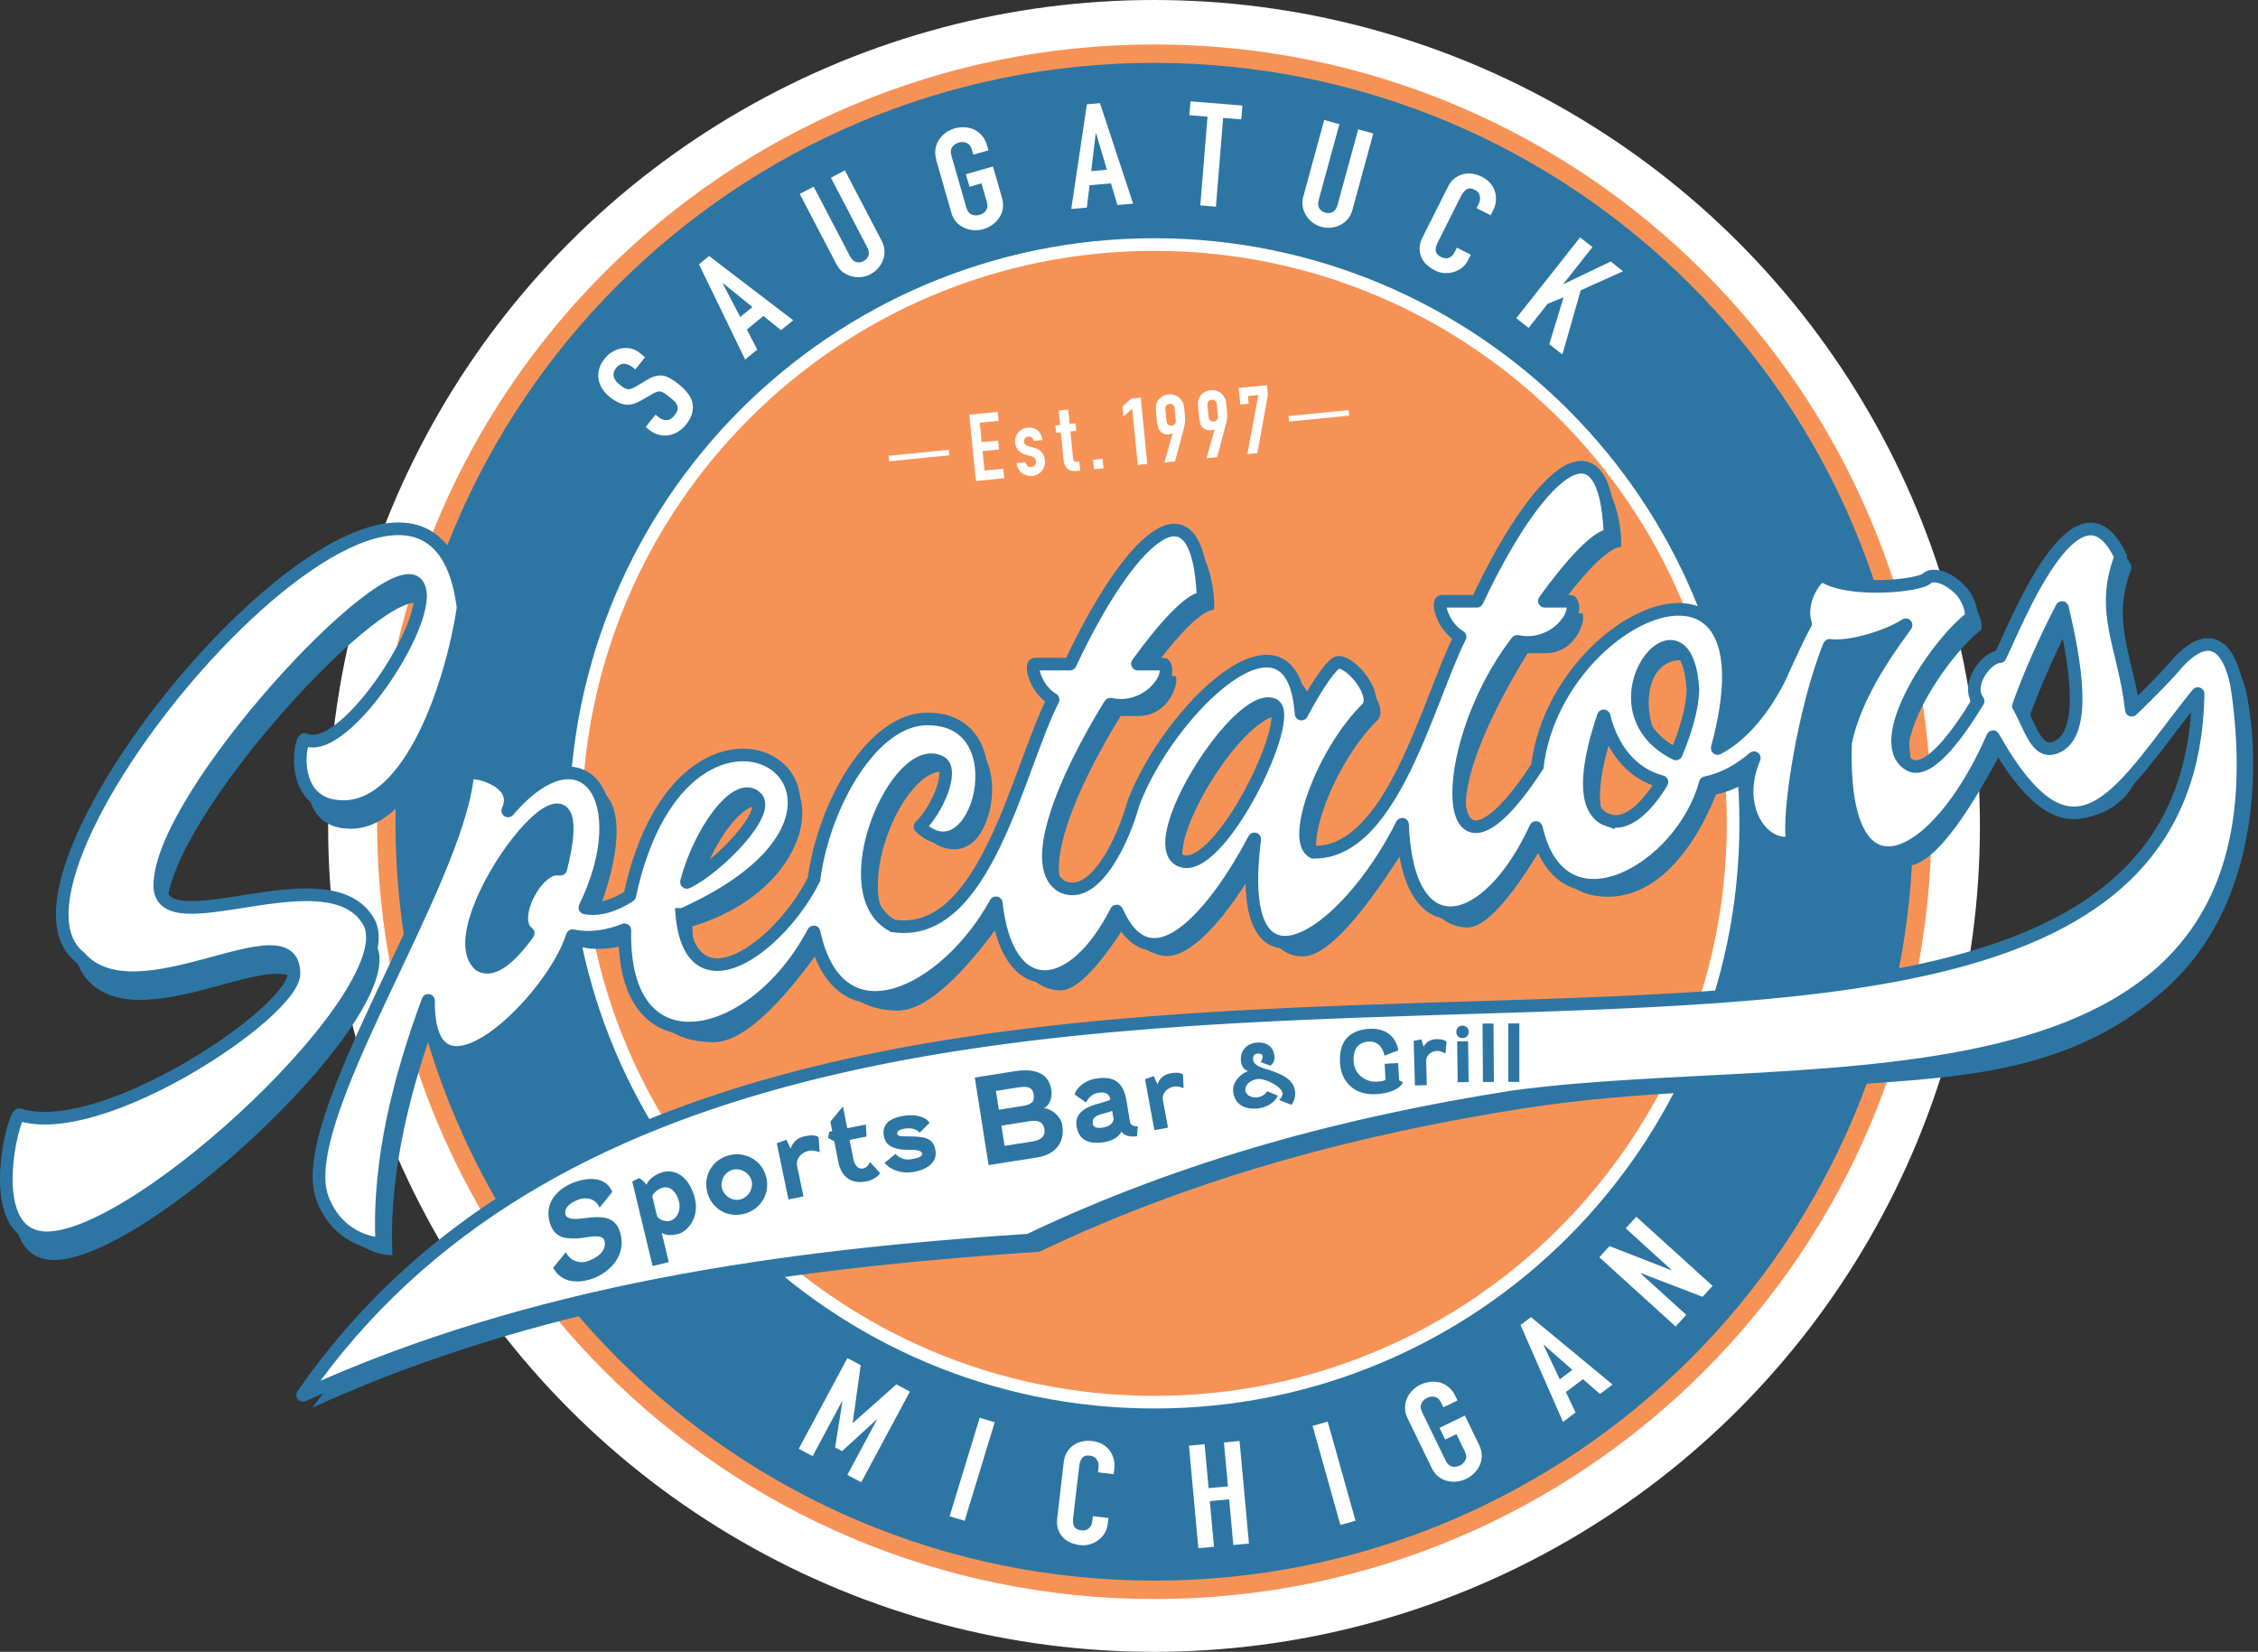 <svg width="406" height="297" viewBox="0 0 406 297" fill="none" xmlns="http://www.w3.org/2000/svg">
<rect x="0" y="0" width="406" height="297" fill="#333333" stroke="none"/>
<circle cx="207.5" cy="148.5" r="148.5" fill="white"/>
<g clip-path="url(#clip0_208_164)">
<path d="M207.55 285.85C283.821 285.85 345.65 224.021 345.65 147.75C345.65 71.48 283.821 9.65 207.55 9.65C131.279 9.65 69.45 71.48 69.45 147.75C69.45 224.021 131.279 285.85 207.55 285.85Z" fill="#2D76A4" stroke="#F79256" stroke-width="3.31" stroke-miterlimit="10"/>
<path d="M207.55 252.11C265.026 252.11 311.62 205.516 311.62 148.04C311.62 90.564 265.026 43.97 207.55 43.97C150.074 43.97 103.48 90.564 103.48 148.04C103.48 205.516 150.074 252.11 207.55 252.11Z" fill="#F79256" stroke="white" stroke-width="2.27" stroke-miterlimit="10"/>
<path d="M67.54 169.63C60.27 157.23 30.02 174.26 30.02 163.18C30.02 147.15 70.51 103.35 76.13 108.8C80.76 113.26 63.38 140.41 56.11 136.94C55.28 136.61 52.97 149.01 63.05 149.01C75.28 149.01 82.58 126.49 84.56 113.27C86.21 101.87 78.28 99.72 72.82 99.72C46.87 99.72 2.08 160.05 15.63 176.08C25.88 187.81 54.14 166.82 54.14 179.06C54.14 186 19.48 209.2 4.78 204.4C3.79 204.07 -2.17 226.55 9.74 226.55C26.6 226.55 74.64 181.54 67.53 169.64L67.54 169.63Z" fill="#2D76A4"/>
<path d="M404.22 126.28C404.21 126.09 402.45 111.87 393.59 121.21C393.59 121.21 393.56 121.25 393.54 121.26C393.06 121.77 392.56 122.33 392.03 122.99C392.02 123 392.02 123.01 392.01 123.03C389.1 126.25 385.15 129.91 385.15 129.91C383.91 118.44 379.35 112.36 383.22 102.27C383.77 100.75 377 93.7 373.27 99.37C368.02 106.15 363.87 114.85 361.52 120.24C360.96 119.69 356.54 123.28 356.82 125.22C356.99 126.13 357.25 127.14 357.59 128.22C353.62 134.74 348.35 141.74 345.06 139.59C338.57 135.44 349.62 118.44 356.12 113.33C356.67 112.92 356.12 109.74 353.91 107.8C351.28 105.45 349.07 105.45 348.38 106.14C347.14 107.52 334.42 108.77 329.72 105.73C328.89 105.18 325.16 110.01 326.54 114.3C324.96 117.12 323.44 120.52 322.07 124.03L321.94 123.96C319.04 129.76 315.03 134.6 310.61 136.81C312.27 131 312.68 126.03 312.41 121.46C312 114.27 308.26 111.92 305.5 111.37C300.52 110.54 295 113.17 291.82 117.31C284.81 121.28 279.93 130.78 278.32 139.93C274.74 146.16 270.02 152.24 266.24 150.35C259.6 147.03 266.38 130.86 274.67 117.45H277.85C283.93 117.45 285.45 110.26 284.35 110.26H279.51C284.49 103.35 289.18 98.37 291.4 98.37C291.81 98.37 291.26 85.65 285.32 85.65C282 85.65 274.54 96.29 267.49 110.25H261.13C260.3 110.25 261.13 114.67 264.45 116.61C261.26 123.37 258.45 130.6 256.29 137.54C252.43 144.36 243.78 158 238.04 155.36C233.85 153.43 239.65 137.41 247.65 129.52C249.85 127.35 245.08 121.21 242.55 121.21C241.56 121.21 238.79 125.08 235.85 130.68C236.14 126.01 235.2 121.92 230.45 121.15C223.22 119.98 211.45 132.92 205.63 146.7C204.51 149.36 203.62 152.06 203.01 154.68C199.82 159.46 196.14 163.17 193.07 161.64C186.43 158.32 193.21 142.15 201.5 128.74H204.68C210.76 128.74 212.28 121.55 211.18 121.55H206.34C211.32 114.64 216.01 109.66 218.23 109.66C218.64 109.66 218.09 96.94 212.15 96.94C208.83 96.94 201.37 107.58 194.32 121.54H187.96C187.13 121.54 187.96 125.96 191.28 127.9C187.82 135.23 184.78 143.1 182.57 150.57C182.28 151.54 182.04 152.51 181.83 153.47C176.57 161.48 168.39 171.67 162.45 168.58C151.12 162.64 163.28 134.99 171.02 139.14C173.51 140.52 170.47 147.71 167.29 150.75C166.74 151.16 172.13 155.03 175.72 150.61C179.73 145.77 180.56 131.4 168.53 131.4C158.9 131.4 150.07 146.54 148.26 160.21C143.12 168.42 135.41 178.29 128.91 175.1C125.73 173.58 124.49 170.4 124.49 166.53H124.63C147.44 159.48 149.51 137.5 135.27 137.5C126.46 137.5 117.88 150.47 115.13 163.19C112.93 164.65 110.6 165.48 108.28 165.48C107.87 165.48 107.45 165.48 107.04 165.34C111.74 153.87 113.4 141.15 104.42 141.15C100.13 141.15 96.26 144.19 92.95 148.34C93.09 147.93 93.23 147.51 93.37 147.24C95.17 141.43 86.04 140.74 86.04 141.3C84.1 161.34 54.66 203.64 59.91 217.6C62.95 225.62 70.56 225.89 70.56 225.62C69.87 210.41 74.01 195.07 78.99 181.66C78.44 186.5 79.27 191.33 84.24 191.33C89.91 191.33 96.41 184.56 101.24 176.96C102.48 175.02 103.73 172.81 104.83 170.32C105.8 170.6 106.76 170.6 107.73 170.6C110.06 170.6 112.24 170.09 114.28 169.23C113.69 179.07 117.42 187.39 128.37 187.39C134.44 187.39 142.31 178.09 148.26 169.52C149.37 176.53 153.36 181.7 161.5 181.7C167.49 181.7 175.14 172.74 181.05 164.28C181.67 172.11 185.09 178.06 190.74 178.06C194.02 178.06 198.51 172.5 202.7 165.8C203.58 169 205.61 171.26 209.16 171.84C214.61 172.73 222.35 162.59 227.58 152.66C225.54 162.77 227.41 171.96 234.26 171.96C239.76 171.96 247.86 160.23 254.11 150.12C254.05 159.32 257.58 166.76 263.91 166.76C267.79 166.76 273.35 159 278.13 150.74C279.03 156.01 281.63 160.01 286.3 160.95C296.53 163.02 304.27 153.62 308.55 142.84C311.89 142.15 314.85 140.44 317.45 138.17C316.53 141.64 315.97 144.42 315.92 145.74C315.78 152.1 324.63 155.14 324.21 153.48C323.24 148.78 326.28 129.32 330.84 118.12C334.85 118.68 342.17 116.18 344.8 114.25C343.56 116.19 335.68 125.86 333.74 135.68C331.8 145.49 336.5 155.72 342.72 155.72C348.2 155.72 354.94 144.39 360.24 134.46C363.53 140.83 368.7 147.02 374.23 147.02C375.61 147.02 382.11 145.91 384.46 139.14C384.46 139.14 394.17 126.64 397.33 122.46C401.6 120.34 390.41 166.27 356.33 173.76C294.24 187.4 123.75 162.63 56.17 253.08C60.32 251.21 64.48 249.45 68.64 247.81C107.41 232.68 147.05 227.75 186.89 225.06C214.93 211.67 244.33 203.93 273.84 199.3C294.43 196.07 315.38 196.09 336.11 194.81C355.38 193.49 373.84 191.92 389.58 177.64C408.44 160.51 405.36 132.21 404.21 126.24L404.22 126.28ZM137.75 145.4C141.07 148.03 130.56 158.53 125.31 160.88C127.66 151.76 134.3 142.5 137.75 145.4ZM102.73 158.46C100.93 158.18 98.72 159.7 97.2 162.33C95.4 165.37 95.26 168.69 96.92 169.93C93.88 174.21 90.56 177.12 88.21 175.74C81.85 171.87 97.75 145.05 102.45 147.82C104.66 149.06 104.39 153.48 102.73 158.46ZM214.14 156.87C207.31 153.76 224.69 126.21 230.87 128.85C235.24 130.72 221.04 160.01 214.14 156.87ZM291.12 149.65C285.73 147.85 287.67 138.32 290.29 130.71C291.53 136.1 294.85 141.22 300.79 142.74C297.89 147.58 294.3 150.76 291.12 149.65ZM306.33 126.29C306.19 129.74 304.95 133.89 303.29 137.76C295.13 135.27 293.61 118.69 302.32 118.69C305.64 118.69 306.61 122.7 306.33 126.29ZM371.55 136.54C368.1 137.92 367.05 132.96 364.83 129.09C366.63 123.98 369.67 117.07 372.71 111.26C374.92 120.66 377.49 134.19 371.55 136.54Z" fill="#2D76A4"/>
<path d="M66.25 165.65C58.98 153.25 28.73 170.28 28.73 159.2C28.73 143.17 69.22 99.37 74.84 104.82C79.47 109.28 62.09 136.43 54.82 132.96C53.99 132.63 51.68 145.03 61.76 145.03C73.99 145.03 81.29 122.51 83.27 109.29C77.1 59.24 -5.83 156.23 14.35 172.09C24.6 183.82 52.86 162.83 52.86 175.07C52.86 182.01 18.2 205.21 3.5 200.41C2.51 200.08 -3.45 222.56 8.46 222.56C25.32 222.56 73.36 177.55 66.25 165.65Z" fill="white" stroke="#2D76A4" stroke-width="2.27" stroke-miterlimit="10"/>
<path d="M402.3 124.12C402.29 123.93 400.53 109.71 391.67 119.05C389.78 121.43 384.11 127 383.33 127.69C383.29 127.72 383.23 127.69 383.23 127.65C381.97 116.26 377.46 110.19 381.3 100.14C381.3 100.12 381.3 100.1 381.3 100.09C373.52 83.61 362.19 112.96 359.63 118.05C359.62 118.07 359.6 118.08 359.58 118.08C357.36 118.05 353.4 122.97 355.67 126.02C355.68 126.04 355.69 126.07 355.67 126.09C351.71 132.6 346.45 139.58 343.17 137.42C336.68 133.27 347.73 116.27 354.23 111.16C354.78 110.75 354.23 107.57 352.02 105.63C349.39 103.28 347.18 103.28 346.49 103.97C345.25 105.35 332.53 106.6 327.83 103.56C327 103.01 323.28 107.83 324.64 112.1C324.64 112.12 324.64 112.13 324.64 112.15C323.06 114.97 320.05 121.79 320.05 121.79C317.18 127.54 313.22 132.34 308.85 134.58C308.8 134.61 308.75 134.56 308.76 134.5C320.13 92.7 279.77 110.21 276.43 137.76C276.43 137.76 276.43 137.78 276.43 137.79C258.72 165.04 257.78 134.74 272.76 115.33C272.77 115.31 272.8 115.3 272.82 115.31C279.28 116.73 284.18 110.43 282.48 108.14C282.47 108.12 282.45 108.11 282.42 108.11C282.03 108.11 278.45 108.11 277.74 108.11C277.69 108.11 277.66 108.05 277.69 108.01C282.59 101.21 287.22 96.31 289.44 96.22C289.47 96.22 289.5 96.19 289.5 96.16C288.56 73.09 275.88 86.14 265.61 108.07C265.6 108.09 265.58 108.11 265.55 108.11H259.23C258.4 108.11 259.23 112.49 262.5 114.44C262.53 114.46 262.54 114.49 262.52 114.52C256.73 126.05 250.34 153.5 236.16 153.23C236.15 153.23 236.14 153.23 236.13 153.23C231.97 151.27 237.77 135.28 245.76 127.39C247.96 125.22 243.19 119.08 240.66 119.08C239.68 119.08 236.97 122.86 234.06 128.36C234.03 128.42 233.95 128.4 233.94 128.33C232.36 106.12 209.98 127.78 203.74 144.56C202.22 150.32 197.11 161.93 191.18 159.5C184.55 156.19 191.3 140.04 199.59 126.64C199.6 126.62 199.63 126.61 199.66 126.61C206.12 128.03 211.02 121.73 209.31 119.44C209.3 119.42 209.28 119.41 209.25 119.41C208.86 119.41 205.28 119.41 204.57 119.41C204.52 119.41 204.49 119.35 204.52 119.31C209.42 112.51 214.05 107.61 216.27 107.52C216.3 107.52 216.33 107.49 216.33 107.46C215.39 84.39 202.71 97.44 192.44 119.37C192.43 119.39 192.41 119.41 192.38 119.41H186.06C185.23 119.41 186.06 123.79 189.33 125.74C189.36 125.76 189.37 125.79 189.35 125.82C182.97 138.33 177.15 169.09 160.56 166.46H160.54C149.23 160.5 161.38 132.88 169.12 137.02C171.6 138.4 168.6 145.52 165.43 148.59C165.4 148.62 165.41 148.66 165.43 148.68C175.66 158.41 183.62 128.97 166.63 129.28C157 129.28 148.18 144.41 146.36 158.08C146.36 158.08 146.36 158.09 146.36 158.1C140.24 170.33 124.18 182.16 122.59 164.41H122.73C168.25 144.03 123.44 113.35 113.23 161.05C113.23 161.07 113.22 161.08 113.2 161.09C110.64 162.72 107.98 163.72 105.21 163.25C105.17 163.25 105.14 163.19 105.16 163.16C114.57 143.86 104.85 130.1 91.4 145.79C91.35 145.85 91.26 145.79 91.29 145.73C93.87 140.32 84.67 138.25 84.12 139.17C84.12 139.18 84.12 139.19 84.11 139.21C82.16 159.26 52.74 201.53 57.99 215.49C61.03 223.51 68.64 223.78 68.64 223.51C67.95 208.43 72.02 193.22 76.94 179.9C76.96 179.83 77.06 179.86 77.06 179.93C76.83 201.7 99.27 179.96 102.9 168.27C102.9 168.24 102.94 168.22 102.97 168.23C106.08 168.9 109.44 168.33 112.28 167.17C112.32 167.15 112.36 167.19 112.36 167.23C111.75 193.27 135.54 187.93 146.26 167.58C146.29 167.53 146.36 167.54 146.37 167.6C150.8 188.17 170.04 178.63 179.03 162.35C179.06 162.3 179.14 162.32 179.14 162.38C181.08 180.02 192.76 179.48 200.72 163.82C200.74 163.77 200.81 163.78 200.83 163.82C207.16 178.23 218.76 163.67 225.5 150.86C225.53 150.8 225.62 150.83 225.61 150.9C221.62 182 241.69 168.89 252.08 148.23C252.11 148.17 252.19 148.19 252.19 148.26C253.04 170.72 267.34 167.86 276.12 148.81C276.14 148.76 276.22 148.77 276.24 148.82C280.75 168.79 302.42 156.4 306.62 140.78C306.62 140.76 306.64 140.74 306.67 140.74C309.91 140.06 312.79 138.42 315.34 136.25C315.39 136.21 315.46 136.25 315.43 136.32C311.51 145.56 317.34 152.85 322.24 151.4C322.27 151.4 322.29 151.36 322.29 151.33C321.35 146.54 324.38 127.23 328.92 116.07C328.93 116.04 328.96 116.03 328.98 116.03C332.87 116.54 339.81 114.24 342.63 112.34C342.69 112.3 342.75 112.37 342.71 112.43C341.02 114.88 333.69 124.16 331.84 133.58C331.84 133.58 331.84 133.58 331.84 133.59C330.88 164.09 348.24 155.64 358.3 132.48C358.32 132.43 358.39 132.43 358.41 132.48C373.38 159.06 381.52 141.62 395.12 124.73C395.16 124.68 395.24 124.71 395.24 124.77C393.22 232.9 141 125.71 54.41 250.8C54.37 250.85 54.43 250.92 54.49 250.89C96.07 231.96 141.09 225.85 184.99 222.97H185.01C213.05 209.58 242.45 201.84 271.95 197.22C326.55 189.73 413.54 204.72 402.32 124.16L402.3 124.12ZM135.83 143.24C139.12 145.84 128.8 156.21 123.51 158.66C123.46 158.68 123.41 158.63 123.42 158.58C125.8 149.5 132.39 140.35 135.82 143.24H135.83ZM100.75 156.28C96.63 155.42 91.51 165.32 94.95 167.73C94.98 167.75 94.99 167.79 94.97 167.82C91.94 172.07 88.65 174.94 86.31 173.58C86.31 173.58 86.3 173.58 86.29 173.57C77.82 166.46 108.19 127.02 100.83 156.24C100.83 156.27 100.79 156.29 100.76 156.29L100.75 156.28ZM212.22 154.71C205.39 151.6 222.77 124.05 228.95 126.69C233.32 128.56 219.12 157.85 212.22 154.71ZM289.2 147.49C283.86 145.71 285.71 136.32 288.3 128.75C288.32 128.69 288.4 128.7 288.42 128.75C289.7 134.04 292.98 139.02 298.79 140.55C298.83 140.56 298.85 140.61 298.83 140.64C295.94 145.44 292.36 148.58 289.2 147.48V147.49ZM304.4 124.13C304.26 127.56 303.03 131.68 301.39 135.53C301.38 135.56 301.33 135.58 301.3 135.56C284.59 127.11 303.35 104.21 304.4 124.12V124.13ZM369.63 134.38C366.18 135.76 365.13 130.82 362.93 126.95C362.93 126.93 362.92 126.92 362.93 126.9C364.71 121.83 367.71 115.01 370.72 109.25C370.75 109.2 370.82 109.21 370.84 109.26C373.04 118.65 375.55 132.04 369.64 134.38H369.63Z" fill="white" stroke="#2D76A4" stroke-width="2.27" stroke-miterlimit="10"/>
<path d="M175.47 86.48L174.29 74.55L179.38 74.05L179.54 75.66L176.16 76L176.51 79.5L179.46 79.21L179.62 80.82L176.67 81.11L177.02 84.61L180.4 84.27L180.57 85.98L175.48 86.48H175.47Z" fill="white"/>
<path d="M185.84 79.28C185.8 78.99 185.69 78.78 185.5 78.65C185.31 78.52 185.11 78.47 184.88 78.49C184.61 78.52 184.41 78.62 184.29 78.81C184.16 79 184.11 79.2 184.13 79.43C184.15 79.59 184.2 79.74 184.29 79.88C184.38 80.02 184.6 80.14 184.93 80.23L185.97 80.53C186.63 80.71 187.1 81 187.38 81.4C187.66 81.8 187.83 82.25 187.88 82.75C187.92 83.11 187.88 83.45 187.79 83.77C187.69 84.09 187.54 84.38 187.34 84.64C187.14 84.9 186.89 85.11 186.59 85.27C186.29 85.43 185.96 85.54 185.59 85.57C184.9 85.64 184.3 85.48 183.78 85.09C183.52 84.9 183.31 84.65 183.13 84.35C182.95 84.05 182.84 83.68 182.78 83.26L184.39 83.1C184.45 83.33 184.55 83.54 184.7 83.73C184.85 83.92 185.08 84 185.41 83.97C185.66 83.95 185.87 83.84 186.05 83.66C186.23 83.48 186.3 83.24 186.28 82.95C186.26 82.72 186.18 82.52 186.04 82.37C185.9 82.22 185.66 82.09 185.33 82L184.48 81.78C183.92 81.63 183.47 81.38 183.13 81.01C182.78 80.64 182.58 80.18 182.53 79.61C182.49 79.25 182.53 78.91 182.63 78.59C182.73 78.27 182.89 77.99 183.1 77.74C183.3 77.49 183.55 77.3 183.84 77.15C184.13 77 184.45 76.91 184.79 76.88C185.13 76.85 185.46 76.88 185.77 76.97C186.08 77.06 186.35 77.21 186.58 77.41C186.81 77.61 187.01 77.86 187.16 78.16C187.31 78.46 187.41 78.78 187.44 79.12L185.83 79.28H185.84Z" fill="white"/>
<path d="M190.62 76.4L190.36 73.82L192.07 73.65L192.33 76.23L193.39 76.13L193.52 77.47L192.46 77.57L192.93 82.28C192.95 82.48 192.98 82.64 193.03 82.74C193.08 82.85 193.15 82.92 193.25 82.97C193.35 83.02 193.46 83.04 193.59 83.04C193.72 83.04 193.88 83.03 194.07 83.01L194.23 84.62L193.53 84.69C193.14 84.73 192.81 84.69 192.53 84.6C192.25 84.5 192.03 84.37 191.85 84.19C191.67 84.02 191.54 83.81 191.44 83.58C191.34 83.35 191.28 83.12 191.26 82.9L190.75 77.74L189.9 77.82L189.77 76.48L190.62 76.4Z" fill="white"/>
<path d="M196.7 84.37L196.53 82.66L198.24 82.49L198.41 84.2L196.7 84.37Z" fill="white"/>
<path d="M204.58 83.59L203.58 73.47L202 74.9L201.82 73.09L203.4 71.66L205.11 71.49L206.29 83.42L204.58 83.59Z" fill="white"/>
<path d="M209.38 83.12L210.83 77.92L210.79 77.89C210.74 77.94 210.66 77.98 210.54 78.02C210.42 78.06 210.27 78.09 210.08 78.11C209.78 78.14 209.49 78.1 209.22 77.97C208.95 77.85 208.73 77.69 208.56 77.48C208.47 77.38 208.4 77.26 208.34 77.14C208.28 77.02 208.23 76.85 208.19 76.66C208.14 76.46 208.09 76.21 208.05 75.9C208.01 75.59 207.96 75.21 207.92 74.74C207.88 74.35 207.85 74.03 207.84 73.78C207.83 73.53 207.83 73.31 207.84 73.13C207.84 72.96 207.87 72.81 207.91 72.68C207.95 72.55 208 72.42 208.06 72.28C208.25 71.89 208.52 71.58 208.87 71.34C209.22 71.1 209.64 70.96 210.11 70.91C210.58 70.86 211.01 70.92 211.4 71.1C211.79 71.27 212.11 71.52 212.37 71.86C212.46 71.99 212.54 72.11 212.61 72.22C212.68 72.34 212.74 72.48 212.79 72.64C212.83 72.82 212.87 73.03 212.9 73.28C212.93 73.53 212.97 73.85 213.01 74.24C213.05 74.61 213.07 74.91 213.08 75.16C213.09 75.4 213.1 75.61 213.09 75.78C213.07 75.96 213.05 76.12 213.03 76.27C213 76.41 212.97 76.57 212.93 76.73L211.28 82.95L209.37 83.14L209.38 83.12ZM209.75 75.76C209.78 76.02 209.88 76.22 210.06 76.36C210.24 76.5 210.45 76.56 210.67 76.54C210.89 76.52 211.08 76.42 211.23 76.25C211.38 76.08 211.45 75.86 211.42 75.6L211.2 73.39C211.17 73.13 211.07 72.93 210.89 72.79C210.71 72.65 210.5 72.59 210.28 72.61C210.06 72.63 209.87 72.73 209.72 72.9C209.57 73.07 209.5 73.29 209.53 73.55L209.75 75.76Z" fill="white"/>
<path d="M216.95 82.37L218.4 77.17L218.36 77.14C218.31 77.19 218.23 77.23 218.11 77.27C217.99 77.31 217.84 77.34 217.65 77.36C217.35 77.39 217.06 77.35 216.79 77.22C216.52 77.1 216.3 76.94 216.13 76.73C216.04 76.63 215.97 76.51 215.91 76.39C215.85 76.27 215.8 76.1 215.76 75.91C215.71 75.71 215.66 75.46 215.62 75.15C215.58 74.84 215.53 74.46 215.49 73.99C215.45 73.6 215.42 73.28 215.41 73.03C215.4 72.78 215.4 72.56 215.41 72.38C215.41 72.21 215.44 72.06 215.48 71.93C215.52 71.8 215.57 71.67 215.63 71.53C215.82 71.14 216.09 70.83 216.44 70.59C216.79 70.35 217.21 70.21 217.68 70.16C218.15 70.11 218.58 70.17 218.97 70.35C219.36 70.52 219.68 70.77 219.94 71.11C220.03 71.24 220.11 71.36 220.18 71.47C220.25 71.59 220.31 71.73 220.36 71.89C220.4 72.07 220.44 72.28 220.47 72.53C220.5 72.78 220.54 73.1 220.58 73.49C220.62 73.86 220.64 74.16 220.65 74.41C220.66 74.65 220.67 74.86 220.66 75.03C220.64 75.21 220.62 75.37 220.6 75.52C220.57 75.66 220.54 75.82 220.5 75.98L218.85 82.2L216.94 82.39L216.95 82.37ZM217.32 75.01C217.35 75.27 217.45 75.47 217.63 75.61C217.81 75.75 218.02 75.81 218.24 75.79C218.46 75.77 218.65 75.67 218.8 75.5C218.95 75.33 219.02 75.11 218.99 74.85L218.77 72.64C218.74 72.38 218.64 72.18 218.46 72.04C218.28 71.9 218.07 71.84 217.85 71.86C217.63 71.88 217.44 71.98 217.29 72.15C217.14 72.32 217.07 72.54 217.1 72.8L217.32 75.01Z" fill="white"/>
<path d="M224.28 81.64L226.26 71.02L224.38 71.21L224.52 72.58L223.01 72.73L222.71 69.75L227.8 69.25L227.97 70.96L226.08 81.47L224.27 81.65L224.28 81.64Z" fill="white"/>
<path d="M170.65 81.37L159.83 82.44" stroke="white" stroke-miterlimit="10"/>
<path d="M242.54 74.23L231.73 75.3" stroke="white" stroke-miterlimit="10"/>
<path d="M101.75 225.18C102.57 226.77 104.3 227.24 105.64 226.77C107.58 226.09 109.05 224.85 108.72 223.16C108.45 221.79 105.85 222.41 105.07 222.53C104.09 222.68 103.16 222.76 101.83 222.59C100.29 222.39 99.13 221.39 98.72 219.27C97.99 215.48 101.13 213.32 103.38 212.53C106.19 211.55 108.98 211.72 110.1 214.28L107.82 217.14C107.18 215.58 105.51 215.17 104.16 215.64C103.09 216.01 101.38 216.85 101.67 218.33C101.91 219.56 104.38 219.09 105.36 218.99C108.01 218.72 110.92 218.39 111.67 222.27C112.44 226.26 109.11 229 106.59 229.88C102.9 231.17 100.46 229.95 99.47 227.93L101.73 225.17L101.75 225.18Z" fill="#2D76A4"/>
<path d="M124.96 215.56C125.77 218.94 123.61 221.47 121.89 221.88C120.48 222.22 119.55 222.05 118.98 221.65L120.25 226.93L117.34 227.63L113.68 212.43L114.88 211.84C115.35 212.01 115.94 212.56 116.25 213.03C116.49 212.13 117.94 211.04 119.19 210.74C121.77 210.12 124.08 211.9 124.96 215.56ZM117.3 215.15L118.15 218.69C118.56 219.39 119.8 219.68 120.37 219.54C121.72 219.21 122.47 217.65 122.1 216.13C121.67 214.33 120.59 213.2 119.18 213.54C118.42 213.72 117.38 214.52 117.29 215.14L117.3 215.15Z" fill="#2D76A4"/>
<path d="M131.26 207.68C134.26 207.01 137.15 208.82 137.81 211.78C138.48 214.78 136.62 217.62 133.62 218.29C130.58 218.97 127.79 217.16 127.12 214.16C126.46 211.2 128.22 208.36 131.25 207.68H131.26ZM133.05 215.67C134.49 215.35 135.48 213.82 135.15 212.36C134.83 210.94 133.29 209.98 131.85 210.3C130.41 210.62 129.48 212.14 129.8 213.56C130.13 215.02 131.61 215.99 133.05 215.67Z" fill="#2D76A4"/>
<path d="M141.77 215.67L139.67 205.56L141.39 204.92L142.17 206.51C142.48 205.53 143.26 204.59 144.64 204.31C145.58 204.12 146.49 204.01 147.19 204.45L147.39 207.16C146.41 206.84 145.86 206.83 145.37 206.93C144.04 207.21 143.07 208.4 143.32 209.61L144.47 215.11L141.78 215.67H141.77Z" fill="#2D76A4"/>
<path d="M148.88 204.62L149.12 203.48L149.64 203.38L149.3 201.66L151.57 198.93L152.34 202.85L155.69 202.19L155.81 204.35L152.76 204.95L153.43 208.35C153.7 209.72 154.47 210.22 155.08 210.1C155.74 209.97 156.04 209.7 156.44 208.93L158.25 210.93C157.71 211.73 156.66 212.24 155.81 212.41C153.26 212.91 151.31 211.85 150.72 208.86L150.01 205.22L148.89 204.61L148.88 204.62Z" fill="#2D76A4"/>
<path d="M167.12 201.89L165.37 203.65C165 203.2 164.04 202.67 162.62 202.93C161.9 203.06 161.22 203.32 161.32 203.88C161.4 204.32 162.17 204.32 163.01 204.32C165.93 204.36 167.75 204.39 168.19 206.76C168.65 209.24 166.3 210.34 164.36 210.7C162.16 211.1 160.19 210.43 159.06 209.07L161.01 207.47C161.5 208.03 162.51 208.67 163.83 208.43C164.77 208.26 165.91 208.05 165.79 207.4C165.62 206.47 163.23 206.82 162.12 206.68C160.49 206.46 159.23 205.95 158.92 204.24C158.55 202.24 159.86 201.1 162.26 200.66C164.95 200.17 166.69 201.03 167.14 201.91L167.12 201.89Z" fill="#2D76A4"/>
<path d="M177.75 209.48L175.27 193.74L182.37 192.62C186.33 191.99 188.58 193.1 189.03 195.94C189.22 197.17 188.89 198.59 187.72 199.26C189.08 199.36 190.75 200.68 191.01 202.36C191.45 205.18 190.04 207.54 186.47 208.11L177.75 209.48ZM179.07 196.15L179.6 199.53L183.65 198.89C185.29 198.63 186.09 198.29 185.85 196.76C185.65 195.51 184.8 195.25 183.12 195.51L179.07 196.15ZM185.58 205.25C187 205.03 188.01 204.4 187.79 203.03C187.55 201.52 186.43 201.39 185.01 201.61L180.06 202.39L180.63 206.03L185.58 205.25Z" fill="#2D76A4"/>
<path d="M199.64 197.69C199.48 196.7 198.83 196.25 197.4 196.49C196.3 196.67 195.65 197.5 195.28 198.23L193.23 196.8C193.39 195.86 194.84 194.3 196.95 193.95C200.1 193.43 201.96 194.35 202.55 197.92L203.18 201.71C203.27 202.23 203.84 202.6 204.58 202.48L204.45 204.29C203.1 204.51 202.08 204.11 201.63 203.48C201.23 204.27 200.36 205.05 198.54 205.36C195.41 205.88 193.93 204.66 193.58 202.56C192.93 198.64 198.51 198.51 199.63 197.7L199.64 197.69ZM200.24 201.29L199.98 199.74C198.47 200.37 196.2 200.32 196.49 202.06C196.57 202.54 196.96 202.96 198.35 202.73C199.24 202.58 200.02 202.18 200.24 201.29Z" fill="#2D76A4"/>
<path d="M207.56 203.2L205.88 194.03L207.45 193.49L208.12 194.94C208.42 194.06 209.14 193.23 210.4 193C211.25 192.84 212.08 192.77 212.7 193.18L212.82 195.63C211.94 195.32 211.44 195.3 211 195.38C209.8 195.6 208.89 196.66 209.09 197.76L210.01 202.75L207.57 203.2H207.56Z" fill="#2D76A4"/>
<path d="M230.02 197.77C230.46 197.32 230.65 196.9 230.6 196.52C230.44 195.31 227.37 193.83 226.08 194.01C225.04 194.15 223.77 194.95 223.92 196.09C224.05 197.04 225.23 197.43 226.12 197.31C226.6 197.25 227.54 196.82 227.85 196.2L229.74 196.99C229.17 198.43 227.42 199.14 226.4 199.27C224.16 199.57 222.07 198.84 221.74 196.38C221.48 194.48 223.17 193.01 224.41 192.58C223.7 192.33 223.27 191.8 223.14 190.86C222.89 188.99 224.06 187.72 225.75 187.49C227.44 187.26 228.89 187.96 229.15 189.81C229.23 190.39 229.09 191.12 228.43 191.61L226.67 190.96C226.91 190.65 227.07 190.25 227.02 189.85C226.98 189.53 226.55 189.38 226.03 189.45C225.45 189.53 225.24 190 225.32 190.52C225.46 191.58 226.71 191.93 227.96 192.31C230.69 193.17 232.58 194.15 232.85 196.15C232.98 197.09 232.7 198.05 232.19 198.65L230.04 197.79L230.02 197.77Z" fill="#2D76A4"/>
<path d="M240.94 191.02C240.73 187.26 242.59 185.18 246.23 184.98C248.65 184.85 250.88 185.89 251.44 188.86L248.94 189.79C248.59 188.27 247.73 187.19 246.07 187.28C243.99 187.39 243.27 188.96 243.38 190.83C243.51 193.2 245.56 194.59 247.52 194.49C248.19 194.45 248.65 194.38 249.13 194.17L248.97 191.27L251.4 191.14L251.57 194.24L252.16 194.52L252.18 194.8C251.61 195.67 250.27 196.57 247.36 196.73C243.66 196.93 241.13 194.68 240.93 191.04L240.94 191.02Z" fill="#2D76A4"/>
<path d="M254.41 195.16L254.19 187.13L255.59 186.88L255.97 188.2C256.34 187.49 257.07 186.88 258.17 186.85C258.91 186.83 259.63 186.87 260.11 187.31L259.89 189.41C259.18 189.02 258.76 188.94 258.37 188.96C257.32 188.99 256.41 189.77 256.43 190.73L256.55 195.1L254.41 195.16Z" fill="#2D76A4"/>
<path d="M264.09 185.53C264.09 186.19 263.63 186.64 262.97 186.65C262.33 186.65 261.86 186.22 261.85 185.56C261.84 184.9 262.3 184.42 262.94 184.41C263.6 184.41 264.08 184.87 264.09 185.53ZM262.1 194.59L262 187.24L263.97 187.21L264.07 194.56L262.1 194.59Z" fill="#2D76A4"/>
<path d="M266.64 194.54L266.57 184.03H268.54L268.61 194.53H266.64V194.54Z" fill="#2D76A4"/>
<path d="M271.2 194.52V184.01H273.19V194.52H271.2Z" fill="#2D76A4"/>
<path d="M143.62 260.49L152.37 244.18L154.76 245.46L153.32 255.81L153.37 255.84L161.18 248.91L163.6 250.21L154.85 266.52L152.36 265.18L157.68 255.26L157.63 255.23L151.4 260.92L150.16 260.25L151.48 251.93L151.43 251.9L146.11 261.82L143.62 260.48V260.49Z" fill="white"/>
<path d="M170.75 272.62L176.15 254.91L178.85 255.73L173.45 273.44L170.75 272.62Z" fill="white"/>
<path d="M199.3 272.92L199.17 274.06C199.1 274.63 198.93 275.15 198.64 275.63C198.35 276.11 197.98 276.53 197.53 276.88C197.08 277.23 196.57 277.49 196 277.66C195.43 277.83 194.84 277.88 194.21 277.81C193.68 277.75 193.14 277.62 192.61 277.41C192.08 277.21 191.61 276.91 191.21 276.51C190.81 276.11 190.5 275.63 190.28 275.05C190.06 274.47 190 273.77 190.1 272.92L191.28 262.8C191.35 262.2 191.53 261.65 191.81 261.16C192.09 260.67 192.45 260.26 192.9 259.93C193.35 259.6 193.86 259.36 194.45 259.21C195.03 259.06 195.67 259.02 196.35 259.1C197.67 259.25 198.7 259.78 199.43 260.69C199.79 261.13 200.05 261.64 200.22 262.21C200.39 262.78 200.43 263.38 200.36 264.02L200.24 265.05L197.43 264.72L197.53 263.84C197.59 263.32 197.49 262.86 197.22 262.44C196.95 262.03 196.55 261.79 196.02 261.72C195.32 261.64 194.84 261.79 194.56 262.17C194.28 262.55 194.11 263.05 194.04 263.67L192.94 273.07C192.88 273.6 192.94 274.07 193.15 274.46C193.36 274.85 193.78 275.08 194.42 275.16C194.6 275.18 194.8 275.17 195.02 275.14C195.24 275.1 195.45 275.03 195.65 274.91C195.83 274.79 195.99 274.62 196.13 274.39C196.27 274.16 196.36 273.87 196.4 273.51L196.51 272.61L199.32 272.94L199.3 272.92Z" fill="white"/>
<path d="M215.47 278.36L213.78 259.93L216.59 259.67L217.31 267.57L220.79 267.25L220.07 259.35L222.88 259.09L224.57 277.53L221.76 277.79L221.01 269.58L217.53 269.9L218.28 278.11L215.47 278.37V278.36Z" fill="white"/>
<path d="M241.01 274.19L236.01 256.37L238.73 255.61L243.73 273.43L241.01 274.19Z" fill="white"/>
<path d="M253.12 255.1C252.79 254.43 252.63 253.78 252.63 253.14C252.63 252.51 252.75 251.91 253 251.37C253.24 250.85 253.57 250.38 254 249.96C254.42 249.54 254.89 249.21 255.41 248.96C255.92 248.71 256.48 248.55 257.07 248.47C257.66 248.4 258.24 248.42 258.82 248.55C259.38 248.7 259.92 248.97 260.42 249.36C260.92 249.75 261.33 250.29 261.66 250.96L262.07 251.8L259.53 253.03L259.12 252.19C258.84 251.61 258.46 251.27 257.99 251.16C257.52 251.05 257.05 251.11 256.58 251.34C256.11 251.57 255.78 251.9 255.57 252.34C255.36 252.78 255.4 253.29 255.68 253.86L259.95 262.65C260.23 263.23 260.61 263.57 261.08 263.68C261.55 263.79 262.02 263.73 262.49 263.5C262.95 263.27 263.29 262.94 263.5 262.5C263.71 262.06 263.67 261.55 263.39 260.98L261.87 257.85L259.85 258.83L258.83 256.73L263.39 254.52L265.93 259.76C266.27 260.46 266.44 261.12 266.43 261.74C266.43 262.36 266.3 262.93 266.06 263.45C265.81 263.99 265.48 264.48 265.05 264.89C264.63 265.31 264.16 265.64 263.64 265.89C263.13 266.14 262.57 266.3 261.98 266.38C261.39 266.45 260.81 266.42 260.25 266.27C259.68 266.14 259.14 265.89 258.65 265.51C258.16 265.13 257.74 264.59 257.4 263.89L253.13 255.09L253.12 255.1Z" fill="white"/>
<path d="M281.04 255.67L273.4 238.24L275.28 236.82L289.95 248.94L287.69 250.64L284.63 247.97L281.56 250.29L283.29 253.97L281.04 255.67ZM282.71 246.3L277.56 241.78L277.52 241.81L280.46 248L282.72 246.3H282.71Z" fill="white"/>
<path d="M301.28 238.5L287.57 226.06L289.4 224.05L300.53 228.39L300.57 228.35L292.31 220.85L294.21 218.76L307.92 231.2L306.13 233.17L294.99 228.89L294.95 228.93L303.19 236.41L301.29 238.5H301.28Z" fill="white"/>
<path d="M116 64.22L114.23 66.42L113.76 66.04C113.29 65.66 112.78 65.45 112.25 65.41C111.72 65.37 111.22 65.63 110.77 66.19C110.53 66.49 110.38 66.78 110.34 67.05C110.3 67.32 110.31 67.58 110.38 67.83C110.46 68.09 110.6 68.33 110.79 68.55C110.98 68.77 111.19 68.98 111.44 69.18C111.72 69.41 111.97 69.59 112.17 69.72C112.38 69.85 112.59 69.93 112.81 69.97C113.03 70 113.26 69.98 113.5 69.9C113.74 69.82 114.03 69.68 114.37 69.48L116.35 68.3C116.92 67.95 117.44 67.72 117.92 67.61C118.4 67.5 118.86 67.48 119.31 67.56C119.76 67.66 120.22 67.85 120.67 68.13C121.13 68.4 121.62 68.75 122.15 69.18C122.76 69.67 123.27 70.19 123.68 70.74C124.1 71.29 124.37 71.85 124.5 72.43C124.63 73.04 124.61 73.67 124.44 74.33C124.26 74.99 123.89 75.68 123.32 76.38C122.89 76.91 122.4 77.34 121.86 77.66C121.31 77.98 120.75 78.18 120.17 78.26C119.59 78.34 119.02 78.31 118.45 78.17C117.88 78.03 117.35 77.77 116.87 77.38L116.1 76.76L117.87 74.56L118.52 75.08C118.9 75.38 119.33 75.54 119.83 75.55C120.33 75.55 120.8 75.28 121.25 74.72C121.55 74.35 121.74 74.01 121.8 73.72C121.87 73.43 121.85 73.15 121.76 72.88C121.66 72.61 121.49 72.36 121.25 72.13C121 71.9 120.72 71.65 120.4 71.39C120.02 71.09 119.7 70.85 119.43 70.68C119.16 70.51 118.92 70.41 118.7 70.38C118.47 70.36 118.24 70.4 118.01 70.49C117.78 70.58 117.5 70.72 117.18 70.9L115.3 71.99C114.17 72.65 113.18 72.89 112.31 72.73C111.44 72.57 110.57 72.13 109.66 71.4C109.12 70.96 108.67 70.47 108.31 69.92C107.95 69.37 107.72 68.8 107.63 68.2C107.52 67.62 107.55 67 107.72 66.37C107.89 65.74 108.23 65.09 108.75 64.45C109.19 63.9 109.69 63.48 110.24 63.18C110.79 62.88 111.36 62.69 111.94 62.61C113.12 62.47 114.13 62.74 114.97 63.41L115.98 64.23L116 64.22Z" fill="white"/>
<path d="M133.98 64.64L125.68 47.52L127.5 46.03L142.62 57.58L140.43 59.37L137.27 56.81L134.29 59.25L136.16 62.86L133.97 64.65L133.98 64.64ZM135.29 55.21L129.97 50.89L129.93 50.93L133.1 57L135.29 55.21Z" fill="white"/>
<path d="M151.92 30.64L158.56 43.36C158.84 43.9 159 44.45 159.03 45.01C159.06 45.57 158.98 46.13 158.79 46.68C158.6 47.23 158.31 47.73 157.92 48.19C157.53 48.65 157.06 49.02 156.5 49.31C155.94 49.6 155.37 49.77 154.78 49.82C154.19 49.87 153.62 49.82 153.06 49.66C152.5 49.5 151.99 49.25 151.54 48.91C151.09 48.57 150.73 48.13 150.44 47.59L143.8 34.87L146.3 33.56L152.82 46.05C153.12 46.63 153.5 46.99 153.94 47.11C154.38 47.23 154.82 47.18 155.26 46.95C155.7 46.72 156 46.39 156.15 45.96C156.3 45.53 156.22 45.02 155.92 44.44L149.4 31.95L151.9 30.64H151.92Z" fill="white"/>
<path d="M168.36 28.74C168.15 28.02 168.11 27.35 168.21 26.73C168.32 26.1 168.54 25.54 168.88 25.05C169.21 24.58 169.61 24.17 170.1 23.83C170.59 23.49 171.11 23.24 171.66 23.08C172.21 22.92 172.78 22.86 173.38 22.88C173.97 22.91 174.54 23.03 175.09 23.26C175.62 23.51 176.1 23.86 176.52 24.34C176.94 24.81 177.26 25.41 177.47 26.13L177.73 27.03L175.01 27.81L174.75 26.91C174.57 26.29 174.26 25.89 173.81 25.7C173.36 25.51 172.89 25.49 172.39 25.63C171.89 25.77 171.5 26.04 171.22 26.44C170.94 26.84 170.89 27.34 171.06 27.96L173.76 37.36C173.94 37.98 174.25 38.38 174.7 38.57C175.15 38.76 175.62 38.78 176.12 38.64C176.62 38.5 177.01 38.23 177.29 37.83C177.57 37.43 177.62 36.93 177.44 36.31L176.48 32.96L174.32 33.58L173.67 31.33L178.54 29.93L180.15 35.53C180.37 36.28 180.42 36.96 180.3 37.57C180.19 38.18 179.97 38.72 179.64 39.19C179.3 39.68 178.89 40.1 178.4 40.44C177.91 40.78 177.39 41.03 176.84 41.19C176.29 41.35 175.72 41.41 175.12 41.39C174.53 41.36 173.96 41.23 173.43 40.98C172.89 40.76 172.4 40.42 171.98 39.96C171.56 39.5 171.24 38.9 171.03 38.15L168.33 28.75L168.36 28.74Z" fill="white"/>
<path d="M192.62 37.57L195.43 18.75L197.78 18.55L203.74 36.62L200.92 36.86L199.75 32.97L195.91 33.3L195.42 37.33L192.6 37.57H192.62ZM199.03 30.52L197.08 23.95H197.02L196.21 30.76L199.03 30.52Z" fill="white"/>
<path d="M215.82 36.94L217.12 20.98L213.86 20.71L214.06 18.22L223.39 18.98L223.19 21.47L219.93 21.2L218.63 37.16L215.81 36.93L215.82 36.94Z" fill="white"/>
<path d="M246.93 23.98L243.15 37.82C242.99 38.41 242.73 38.91 242.37 39.35C242.01 39.78 241.58 40.14 241.06 40.41C240.54 40.68 239.99 40.86 239.4 40.93C238.81 41 238.21 40.95 237.6 40.79C236.99 40.62 236.46 40.36 235.99 40C235.52 39.64 235.14 39.21 234.83 38.71C234.53 38.21 234.32 37.69 234.23 37.13C234.13 36.57 234.16 36 234.32 35.42L238.1 21.58L240.83 22.33L237.12 35.92C236.95 36.55 236.98 37.07 237.22 37.46C237.46 37.85 237.82 38.11 238.3 38.24C238.78 38.37 239.22 38.33 239.63 38.12C240.03 37.91 240.32 37.48 240.5 36.85L244.21 23.26L246.94 24L246.93 23.98Z" fill="white"/>
<path d="M264.46 45.78L263.95 46.8C263.69 47.31 263.35 47.74 262.91 48.1C262.47 48.45 261.99 48.72 261.44 48.89C260.89 49.06 260.33 49.13 259.74 49.1C259.15 49.07 258.57 48.91 258.01 48.62C257.53 48.38 257.08 48.07 256.64 47.7C256.2 47.33 255.87 46.89 255.63 46.38C255.39 45.87 255.26 45.31 255.25 44.69C255.24 44.07 255.42 43.39 255.81 42.63L260.38 33.52C260.65 32.98 261 32.52 261.44 32.16C261.87 31.79 262.35 31.53 262.89 31.37C263.42 31.21 263.99 31.16 264.59 31.22C265.19 31.28 265.8 31.46 266.41 31.77C267.6 32.37 268.38 33.22 268.76 34.32C268.94 34.86 269.02 35.42 268.98 36.02C268.94 36.61 268.78 37.19 268.49 37.77L268.02 38.7L265.49 37.43L265.89 36.64C266.12 36.18 266.18 35.7 266.08 35.22C265.98 34.74 265.68 34.38 265.2 34.14C264.57 33.82 264.06 33.8 263.68 34.06C263.29 34.32 262.96 34.73 262.68 35.29L258.43 43.75C258.19 44.23 258.1 44.69 258.16 45.13C258.22 45.57 258.54 45.93 259.12 46.22C259.28 46.3 259.48 46.36 259.69 46.41C259.9 46.46 260.13 46.45 260.36 46.41C260.57 46.36 260.78 46.25 260.99 46.08C261.2 45.91 261.38 45.67 261.55 45.34L261.96 44.53L264.48 45.8L264.46 45.78Z" fill="white"/>
<path d="M272.63 57.21L284.11 42.68L286.33 44.43L281.09 51.06L281.13 51.09L289.61 47.02L291.83 48.77L284.22 52.2L280.92 63.74L278.57 61.89L281.14 53.45L278.28 54.61L274.85 58.96L272.63 57.21Z" fill="white"/>
</g>
<defs>
<clipPath id="clip0_208_164">
<rect width="405.14" height="279.5" fill="white" transform="translate(0 8)"/>
</clipPath>
</defs>
</svg>
